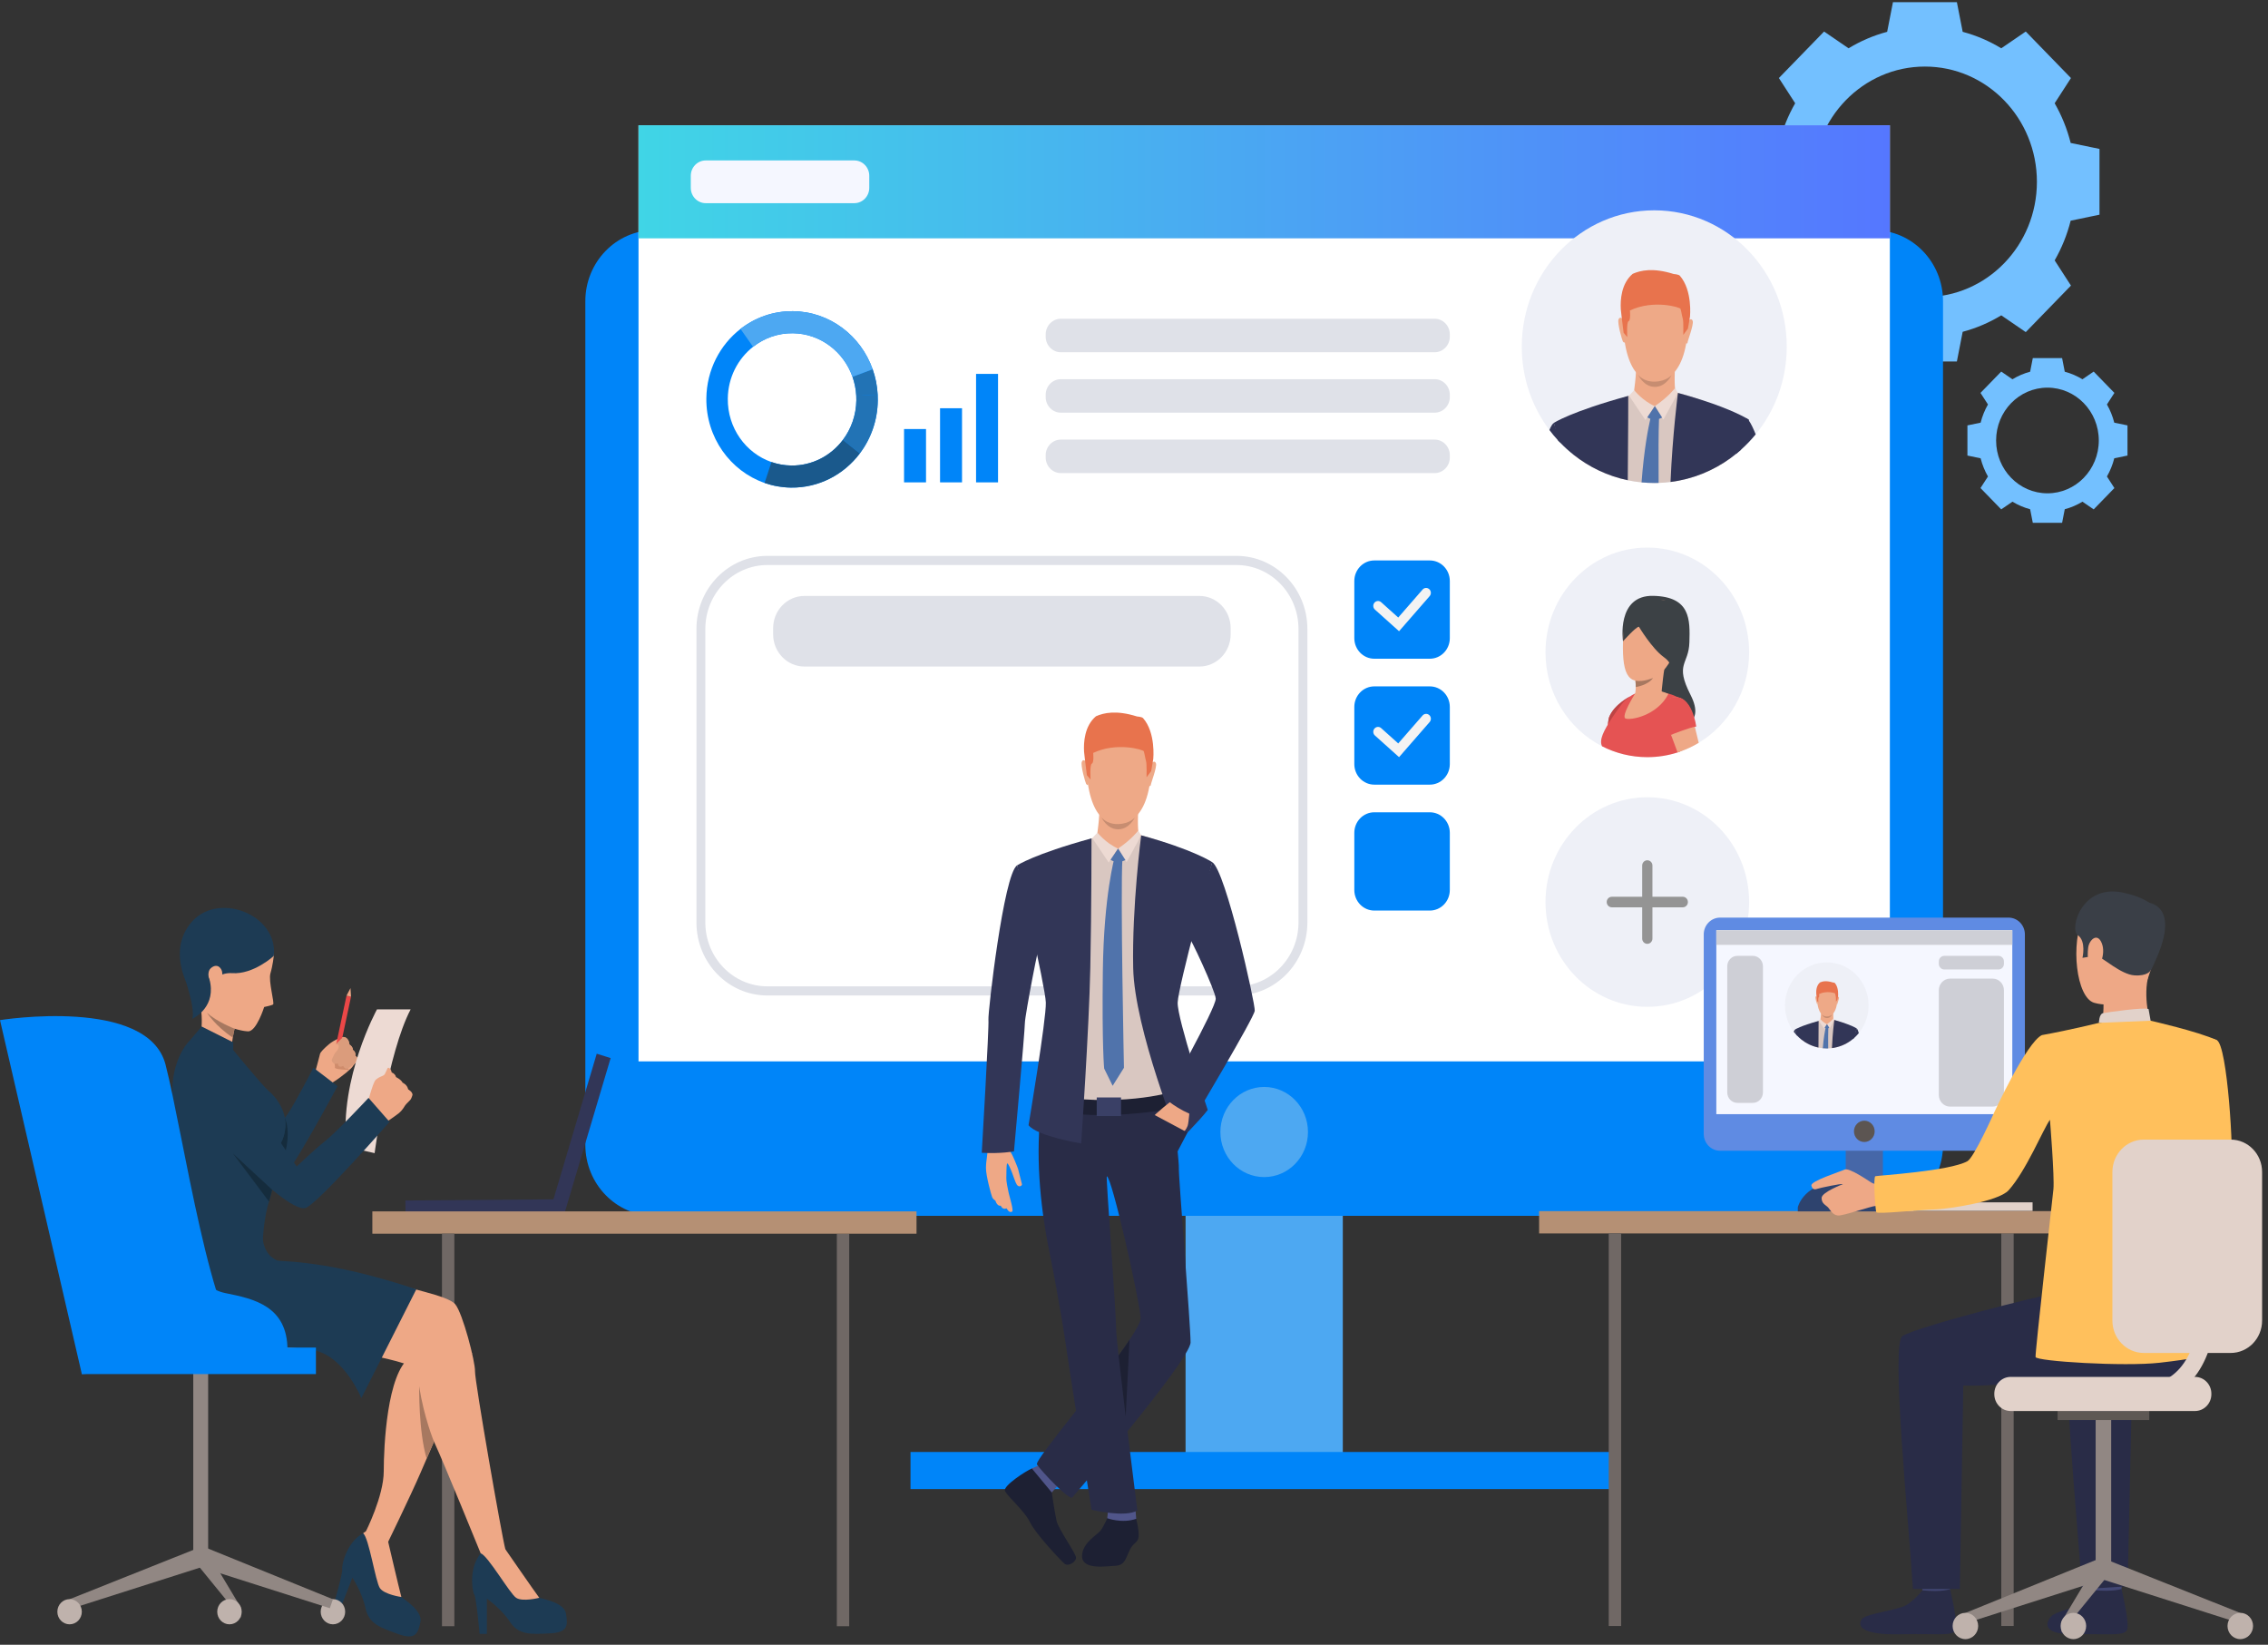 <svg width="291" height="211" viewBox="0 0 291 211" fill="none" xmlns="http://www.w3.org/2000/svg">
<rect x="0" y="0" width="291" height="211" fill="#333333" stroke="none"/>
<path d="M265.681 18.34C265.227 16.529 264.529 14.819 263.628 13.246L265.718 10.012L262.819 7.029L259.92 4.045L256.776 6.195C255.248 5.268 253.586 4.551 251.826 4.082L251.081 0.278H246.98H242.88L242.135 4.082C240.375 4.55 238.713 5.268 237.185 6.195L234.042 4.045L231.142 7.029L228.243 10.012L230.333 13.246C229.432 14.819 228.734 16.529 228.28 18.34L224.582 19.105V23.325V27.544L228.28 28.31C228.734 30.121 229.432 31.831 230.333 33.403L228.243 36.637L231.142 39.621L234.042 42.604L237.185 40.453C238.713 41.38 240.375 42.098 242.135 42.566L242.88 46.371H246.98H251.081L251.826 42.566C253.586 42.099 255.248 41.38 256.776 40.453L259.92 42.604L262.819 39.621L265.718 36.637L263.628 33.403C264.529 31.831 265.227 30.121 265.681 28.31L269.379 27.544V23.325V19.105L265.681 18.34ZM246.979 38.11C239.044 38.11 232.61 31.49 232.61 23.325C232.61 15.159 239.043 8.539 246.979 8.539C254.916 8.539 261.349 15.159 261.349 23.325C261.349 31.49 254.916 38.11 246.979 38.11Z" fill="#73C0FF"/>
<path d="M271.275 54.223C271.067 53.393 270.747 52.608 270.334 51.888L271.292 50.405L269.963 49.037L268.634 47.669L267.193 48.655C266.492 48.23 265.73 47.901 264.923 47.687L264.582 45.942H262.702H260.822L260.48 47.687C259.673 47.901 258.912 48.23 258.211 48.655L256.77 47.669L255.441 49.037L254.111 50.405L255.07 51.888C254.657 52.608 254.337 53.393 254.128 54.223L252.434 54.574V56.508V58.442L254.128 58.794C254.337 59.624 254.657 60.408 255.07 61.128L254.111 62.611L255.441 63.979L256.77 65.347L258.211 64.36C258.912 64.785 259.673 65.115 260.48 65.329L260.822 67.073H262.702H264.582L264.923 65.329C265.73 65.115 266.492 64.785 267.193 64.36L268.634 65.347L269.963 63.979L271.292 62.611L270.334 61.128C270.747 60.407 271.067 59.623 271.275 58.794L272.971 58.442V56.508V54.574L271.275 54.223ZM262.702 63.286C259.064 63.286 256.114 60.252 256.114 56.508C256.114 52.764 259.063 49.73 262.702 49.73C266.341 49.73 269.29 52.764 269.29 56.508C269.29 60.252 266.34 63.286 262.702 63.286Z" fill="#73C0FF"/>
<path d="M152.117 188.649H172.291V125.602H152.117V188.649Z" fill="#4DA8F2"/>
<path d="M83.962 155.973H240.443C245.336 155.973 249.303 151.891 249.303 146.856V38.645C249.303 33.61 245.336 29.528 240.443 29.528H83.962C79.069 29.528 75.102 33.61 75.102 38.645V146.857C75.102 151.891 79.068 155.973 83.962 155.973Z" fill="#0085F9"/>
<path d="M81.926 136.161L242.482 136.161L242.482 16.074L81.926 16.074L81.926 136.161Z" fill="white"/>
<path d="M81.926 30.574H242.482V16.069H81.926V30.574Z" fill="url(#paint0_linear_316_10421)"/>
<path d="M156.584 145.224C156.584 148.418 159.099 151.006 162.203 151.006C165.307 151.006 167.822 148.418 167.822 145.224C167.822 142.031 165.307 139.442 162.203 139.442C159.099 139.443 156.584 142.032 156.584 145.224Z" fill="#4DA8F2"/>
<path d="M136.118 45.189H184.072C185.149 45.189 186.022 44.291 186.022 43.183V42.898C186.022 41.79 185.149 40.892 184.072 40.892H136.118C135.041 40.892 134.168 41.79 134.168 42.898V43.183C134.168 44.291 135.041 45.189 136.118 45.189Z" fill="#DFE1E8"/>
<path d="M136.118 52.942H184.072C185.149 52.942 186.022 52.043 186.022 50.935V50.65C186.022 49.542 185.149 48.644 184.072 48.644H136.118C135.041 48.644 134.168 49.542 134.168 50.65V50.935C134.168 52.043 135.041 52.942 136.118 52.942Z" fill="#DFE1E8"/>
<path d="M136.118 60.694H184.072C185.149 60.694 186.022 59.795 186.022 58.688V58.402C186.022 57.294 185.149 56.395 184.072 56.395H136.118C135.041 56.395 134.168 57.294 134.168 58.402V58.688C134.168 59.796 135.041 60.694 136.118 60.694Z" fill="#DFE1E8"/>
<path d="M158.645 127.709H98.461C93.442 127.709 89.359 123.509 89.359 118.344V80.676C89.359 75.513 93.442 71.311 98.461 71.311H158.645C163.663 71.311 167.746 75.513 167.746 80.676V118.344C167.747 123.509 163.663 127.709 158.645 127.709ZM98.461 72.486C94.072 72.486 90.5 76.16 90.5 80.676V118.344C90.5 122.861 94.071 126.535 98.461 126.535H158.645C163.034 126.535 166.605 122.861 166.605 118.344V80.676C166.605 76.16 163.034 72.486 158.645 72.486H98.461Z" fill="#DFE1E8"/>
<path d="M103.219 85.509H153.882C156.102 85.509 157.902 83.657 157.902 81.373V80.586C157.902 78.302 156.102 76.45 153.882 76.45H103.219C100.999 76.45 99.199 78.302 99.199 80.586V81.373C99.199 83.657 100.999 85.509 103.219 85.509Z" fill="#DFE1E8"/>
<path d="M207.584 186.271H116.824V191.03H207.584V186.271Z" fill="#0085F9"/>
<path d="M224.426 83.689C224.426 88.638 221.827 92.962 217.956 95.296C217.178 95.764 216.349 96.153 215.479 96.449C215.4 96.477 215.322 96.503 215.242 96.528C214.016 96.92 212.713 97.131 211.362 97.131C209.276 97.131 207.304 96.628 205.554 95.734C201.253 93.534 198.297 88.967 198.297 83.689C198.297 76.265 204.146 70.247 211.361 70.247C218.577 70.247 224.426 76.265 224.426 83.689Z" fill="#EEF0F7"/>
<path d="M208.242 82.27C208.242 82.27 207.35 76.33 212.131 76.44C216.912 76.549 216.848 79.487 216.762 82.401C216.677 85.316 214.845 85.097 216.912 89.152C218.978 93.207 215.122 93.207 215.122 93.207L212.131 88.977L208.242 82.27Z" fill="#3C4145"/>
<path d="M211.607 77.012C211.607 77.012 208.369 77.538 208.241 82.272C208.114 87.006 209.115 88.014 211.948 87.028C214.781 86.041 215.676 81.088 215.74 80.321C215.803 79.554 215.974 76.442 211.607 77.012Z" fill="#EEA886"/>
<path d="M217.291 93.479C217.301 94.897 216.564 95.846 215.478 96.452C215.4 96.48 215.321 96.506 215.242 96.531C214.016 96.923 212.712 97.134 211.361 97.134C209.275 97.134 207.304 96.631 205.554 95.737C205.16 94.928 205.73 93.781 206.889 92.019C207.684 90.809 208.465 89.573 209.799 88.972C211.769 88.649 213.854 88.63 215.322 89.484C216.492 90.164 217.273 91.399 217.291 93.479Z" fill="#E55353"/>
<path d="M207.523 91.944L206.035 94.358C206.038 94.344 206.137 93.979 206.306 92.921C206.338 92.719 206.372 92.493 206.409 92.241C206.419 92.166 206.435 92.091 206.456 92.018C207.093 90.507 209.08 89.382 209.152 89.345L207.523 91.944Z" fill="#E55353"/>
<path d="M217.956 95.294C217.179 95.762 216.349 96.15 215.479 96.447C215.401 96.474 215.322 96.501 215.243 96.526C214.912 95.648 214.626 94.89 214.564 94.694C214.546 94.636 214.503 94.53 214.445 94.386C214.177 93.715 213.576 92.222 213.568 91.054C213.563 90.301 213.805 89.684 214.541 89.508C214.831 89.439 215.091 89.435 215.323 89.479C216.145 89.632 216.625 90.392 216.892 91.066C216.897 91.078 216.901 91.088 216.904 91.1C217.128 91.673 217.197 92.174 217.197 92.174C217.197 92.174 217.21 92.227 217.234 92.322C217.28 92.51 217.368 92.867 217.483 93.334C217.615 93.87 217.78 94.552 217.956 95.294Z" fill="#EEA886"/>
<path d="M213.768 84.891C213.487 85.436 213.191 88.822 213.191 88.822C213.191 88.822 209.231 90.362 209.637 89.49C209.82 89.095 209.874 88.582 209.878 88.14C209.882 87.791 209.853 87.486 209.834 87.318C209.824 87.229 209.816 87.177 209.816 87.177C209.816 87.177 214.049 84.346 213.768 84.891Z" fill="#EEA886"/>
<path d="M210.287 80.406C210.287 80.406 211.948 83.189 213.461 84.286C214.973 85.382 214.206 86.258 214.206 86.258C214.206 86.258 218.152 77.71 214.401 77.119C210.649 76.527 208.349 76.483 208.242 82.269C208.241 82.269 209.946 80.362 210.287 80.406Z" fill="#3C4145"/>
<path d="M212.094 86.972C211.486 87.894 209.88 88.143 209.88 88.143C209.884 87.794 209.855 87.489 209.836 87.321C210.867 87.525 212.094 86.972 212.094 86.972Z" fill="#A77860"/>
<path d="M206.462 92.002C206.462 92.002 206.375 92.185 206.305 92.922L206.888 92.016C206.888 92.016 207.93 90.48 208.287 90.08C208.644 89.68 209.16 89.329 209.16 89.329C209.16 89.329 207.085 90.343 206.462 92.002Z" fill="#BD4444"/>
<path d="M214.345 94.294C214.345 94.294 216.886 93.268 217.638 93.209C217.638 93.209 217.127 89.009 214.63 89.454C212.134 89.899 214.345 94.294 214.345 94.294Z" fill="#E55353"/>
<path d="M209.8 88.968C209.8 88.968 207.935 91.92 208.566 92.177C209.198 92.436 212.617 91.833 214.071 89.029C214.071 89.029 211.897 87.883 209.8 88.968Z" fill="#EEA886"/>
<path d="M72.374 153.85L52.016 154.009L52.03 155.927L72.388 155.768L72.374 153.85Z" fill="#323657"/>
<path d="M76.566 135.178L70.611 155.21L72.394 155.771L78.349 135.739L76.566 135.178Z" fill="#323657"/>
<path d="M108.961 158.267H107.373V208.623H108.961V158.267Z" fill="#706865"/>
<path d="M47.776 158.269H117.596V155.406H47.776V158.269Z" fill="#B59074"/>
<path d="M56.709 208.622H58.297L58.297 158.264H56.709L56.709 208.622Z" fill="#706865"/>
<path d="M26.707 175.562H24.797V200.363H26.707V175.562Z" fill="#918783"/>
<path d="M49.722 197.436C49.722 197.436 49.741 198.532 50.086 199.809C50.339 200.745 50.849 204.37 51.499 204.877C52.15 205.384 54.246 206.727 53.938 208.108C53.63 209.488 53.37 210.451 51.106 209.634C48.842 208.816 47.327 208.349 46.893 206.304C46.458 204.259 45.218 202.397 45.218 202.397L43.582 206.586L42.719 206.228C42.719 206.228 44.024 201.704 43.912 201.301C43.799 200.898 44.51 197.303 47.249 196.413C49.987 195.523 49.722 197.436 49.722 197.436Z" fill="#1D3B54"/>
<path d="M64.846 198.757C64.846 198.757 65.261 199.767 66.044 200.818C66.619 201.59 68.406 204.757 69.193 204.978C69.98 205.199 72.413 205.641 72.627 207.039C72.842 208.438 72.949 209.432 70.552 209.543C68.155 209.653 66.581 209.8 65.436 208.07C64.291 206.34 62.467 205.088 62.467 205.088V209.602H61.537C61.537 209.602 61.108 204.905 60.857 204.573C60.606 204.242 59.962 200.634 62.181 198.757C64.398 196.88 64.846 198.757 64.846 198.757Z" fill="#1D3B54"/>
<path d="M40.473 137.417C40.473 137.417 41.005 135.473 41.057 135.219C41.11 134.966 41.614 134.463 42.242 133.937C42.869 133.41 43.947 132.989 44.08 133.031C44.213 133.074 44.367 133.054 44.587 133.344C44.807 133.636 44.837 134.006 44.837 134.006C44.837 134.006 45.273 134.234 45.276 134.694C45.276 134.694 45.676 134.927 45.597 135.449C45.597 135.449 45.982 135.689 45.894 136.063C45.894 136.063 45.389 136.569 45.255 136.811C45.121 137.054 44.001 138.031 42.787 138.798C42.787 138.798 41.238 139.975 40.473 137.417Z" fill="#EEA886"/>
<path d="M42.791 135.875C42.791 135.875 43.02 136.693 42.972 136.956C42.923 137.219 44.788 137.257 44.788 137.257C44.788 137.257 43.765 135.614 42.791 135.875Z" fill="#CF8C6C"/>
<path d="M21.794 140.758C22.547 139.504 23.552 138.939 26.742 141.21C29.933 143.48 29.183 143.035 29.947 143.755C30.711 144.474 34.059 146.274 34.059 146.274C34.059 146.274 36.014 144.275 36.952 142.853C38.009 141.252 40.215 136.974 40.215 136.974L43.309 139.343C43.309 139.343 37.299 150.555 36.044 151.384C34.788 152.212 31.006 150.826 29.037 149.973C27.067 149.119 24.983 148.014 24.084 147.784C23.184 147.556 19.83 144.031 21.794 140.758Z" fill="#1D3B54"/>
<path d="M44.463 127.728L42.965 134.755L43.543 134.885L45.041 127.858L44.463 127.728Z" fill="#EB4747"/>
<path d="M43.91 133.162C43.91 133.162 42.351 134.536 42.535 134.821C42.718 135.107 42.955 135.097 42.955 135.097L42.562 135.962C42.562 135.962 42.617 136.686 43.367 136.413C43.367 136.413 43.35 137.095 44.043 136.743C44.043 136.743 44.227 137.198 44.576 137.093C44.925 136.989 45.893 136.062 45.893 136.062C45.893 136.062 46.012 135.772 45.597 135.448C45.597 135.448 45.701 134.953 45.276 134.693C45.276 134.693 45.298 134.281 44.837 134.005C44.837 134.005 44.819 133.086 44.08 133.03C44.08 133.03 43.975 133.103 43.91 133.162Z" fill="#DB9C7C"/>
<path d="M41.078 135.237C41.078 135.237 42.123 134.265 42.92 133.991C43.1 133.93 43.286 133.903 43.409 134.052C43.533 134.202 43.481 134.575 43.049 135.02C42.618 135.465 42.257 136.243 42.257 136.243C42.257 136.243 41.684 136.567 41.078 135.237Z" fill="#EEA886"/>
<path d="M36.667 147.567C36.667 147.567 37.295 145.225 36.555 143.411C36.555 143.411 36.837 145.288 36.038 146.623C35.459 147.591 36.667 147.567 36.667 147.567Z" fill="#152C3D"/>
<path d="M48.067 147.932C48.067 147.932 49.751 135.091 52.687 129.493H48.369C48.369 129.493 43.532 138.262 44.44 147.118L48.067 147.932Z" fill="#EDDAD3"/>
<path d="M49.102 138.319C49.102 138.319 49.594 137.374 49.713 137.065C49.832 136.757 50.316 137.292 50.243 137.688C50.169 138.084 49.102 138.319 49.102 138.319Z" fill="#EEA886"/>
<path d="M52.929 140.465C52.929 140.465 52.799 140.928 52.646 141.102C52.646 141.102 52.344 141.395 52.142 141.618C52.078 141.689 52.024 141.751 51.993 141.796C51.864 141.982 51.635 142.43 51.203 142.787C50.773 143.144 49.126 144.247 49.126 144.247L47.964 142.97L47.033 141.974C47.033 141.974 47.819 138.934 48.184 138.553C48.22 138.516 48.256 138.481 48.293 138.451C48.632 138.159 49.004 138.089 49.198 137.957C49.27 137.909 50.015 137.48 50.253 137.575C50.583 137.706 50.76 137.936 50.811 138.18C50.811 138.18 51.447 138.467 51.659 138.895C51.659 138.895 52.254 139.14 52.37 139.75C52.37 139.75 52.946 140.067 52.929 140.465Z" fill="#EEA886"/>
<path d="M60.573 173.624C60.573 173.624 57.72 180.229 55.683 184.943C55.341 185.737 55.022 186.477 54.743 187.121C54.416 187.878 54.145 188.504 53.959 188.937C52.663 191.938 49.474 198.481 49.474 198.481C49.474 198.481 47.075 198.575 46.935 196.479C46.935 196.479 49.237 191.937 49.237 188.746C49.237 185.554 49.654 176.153 52.617 174.121C56.23 171.643 58.576 171.174 60.573 173.624Z" fill="#EEA886"/>
<path d="M34.189 161.068C34.189 161.068 34.791 161.688 35.3 161.83C35.809 161.974 44.328 162.641 48.263 163.975C52.198 165.308 57.43 166.166 58.402 167.309C59.374 168.453 60.995 174.74 60.948 175.931C60.901 177.122 64.406 197.192 64.843 198.759C65.074 199.589 61.674 199.271 61.674 199.271C61.674 199.271 56.841 187.412 55.809 185.221C53.913 181.195 53.819 176.265 53.124 175.502C52.429 174.74 44.698 173.026 40.253 173.026C35.809 173.026 25.854 173.407 24.789 172.787C23.724 172.168 17.058 167.642 19.836 161.593C22.614 155.543 34.189 161.068 34.189 161.068Z" fill="#EEA886"/>
<path d="M53.416 165.4L46.364 179.361C46.364 179.361 44.24 174.18 40.535 173.288C36.828 172.397 22.04 172.875 22.04 172.875C22.04 172.875 15.254 164.042 21.065 159.408C26.877 154.775 33.663 160.137 33.663 160.137C33.663 160.137 35.065 161.701 35.743 161.736C40.675 161.989 45.933 162.933 53.416 165.4Z" fill="#1D3B54"/>
<path d="M69.193 204.977C69.193 204.977 67.046 205.53 66.223 204.977C65.4 204.426 62.603 199.561 61.676 199.269C61.676 199.269 62.574 197.395 64.845 198.757C64.845 198.757 68.584 204.168 69.193 204.977Z" fill="#EEA886"/>
<path d="M51.498 204.877C51.498 204.877 49.306 204.565 48.743 203.736C48.179 202.909 47.348 197.321 46.594 196.694C46.594 196.694 48.107 195.3 49.721 197.435C49.721 197.435 51.227 203.891 51.498 204.877Z" fill="#EEA886"/>
<path d="M29.102 117.223C30.796 117.139 34.553 118.015 35.131 122.633C35.131 122.633 34.995 123.878 34.702 124.857C34.408 125.834 35.26 128.718 35.038 128.861C34.815 129.002 33.897 129.184 33.897 129.184C33.897 129.184 32.909 132.335 31.834 132.309C30.759 132.281 26.689 131.417 24.773 127.497C22.855 123.578 22.264 117.564 29.102 117.223Z" fill="#EEA886"/>
<path d="M30.38 130.872C30.38 130.872 30.248 131.313 30.098 131.969C30.02 132.304 29.939 132.694 29.868 133.11C29.673 134.26 29.559 135.603 29.848 136.498C29.848 136.498 27.471 137.345 25.594 133.888C25.594 133.888 26.4 130.165 25.352 127.907C24.304 125.65 30.38 130.872 30.38 130.872Z" fill="#EEA886"/>
<path d="M35.13 122.633C35.13 122.633 32.532 125.032 29.784 124.843C26.992 124.649 25.181 128.238 25.181 128.238C25.181 128.238 21.026 122.873 24.375 118.536C27.725 114.198 35.724 117.25 35.13 122.633Z" fill="#1D3B54"/>
<path d="M28.518 124.822C28.503 124.278 27.915 123.462 27.05 124.205C26.184 124.948 27.348 127.532 28.057 127.279C28.767 127.025 28.533 125.383 28.518 124.822Z" fill="#EEA886"/>
<path d="M30.098 131.967C30.021 132.303 29.94 132.692 29.869 133.108C27.662 131.666 26.551 129.915 26.551 129.915C27.813 131.089 30.098 131.967 30.098 131.967Z" fill="#A77860"/>
<path d="M36.543 145.18C36.042 147.566 34.726 147.69 34.806 149.453C34.886 151.215 35.397 151.366 34.511 154.145C34.348 154.659 34.214 155.22 34.107 155.791C34.095 155.859 34.082 155.927 34.071 155.995C34.013 156.316 33.964 156.639 33.921 156.957C33.842 157.547 33.785 158.123 33.746 158.649C33.641 160.021 34.623 161.079 34.623 161.079C34.623 161.079 25.957 166.421 20.008 165.672C20.008 165.672 21.548 159.01 22.397 156.722C23.245 154.434 22.989 143.861 22.364 141.592C21.444 138.243 23.284 133.223 25.799 132.569L29.699 134.428C29.699 134.428 33.628 139.255 34.509 139.984C35.389 140.712 37.05 142.761 36.543 145.18Z" fill="#1D3B54"/>
<path d="M23.65 135.404C24.751 134.461 26.345 132.845 28.67 136.04C30.994 139.236 32.686 141.294 33.188 142.226C33.69 143.158 38.061 149.65 38.061 149.65C38.061 149.65 40.383 147.432 41.71 146.392C43.207 145.218 47.285 140.846 47.285 140.846L49.98 143.922C49.98 143.922 40.629 154.598 39.183 154.974C37.737 155.35 33.688 151.601 32.084 150.147C30.48 148.694 25.98 143.404 25.198 142.891C24.416 142.38 20.777 137.865 23.65 135.404Z" fill="#1D3B54"/>
<path d="M55.684 184.939C55.342 185.734 55.023 186.473 54.744 187.117C53.694 183.645 53.781 177.843 53.781 177.843C54.411 181.889 55.665 184.893 55.684 184.939Z" fill="#A77860"/>
<path d="M40.535 172.876H10.5V176.277H40.535V172.876Z" fill="#0085F9"/>
<path d="M26.129 162.026C26.129 162.026 25.371 165.177 28.937 165.893C32.502 166.609 36.886 167.522 36.886 173.182H24.521L26.129 162.026Z" fill="#0085F9"/>
<path d="M44.461 127.727L44.971 126.759L45.039 127.858L44.461 127.727Z" fill="#EEA886"/>
<path d="M10.5 176.275L0 130.868C0 130.868 18.983 127.817 21.244 136.587C23.506 145.359 27.227 171.412 31.75 173.023C36.273 174.634 10.5 176.275 10.5 176.275Z" fill="#0085F9"/>
<path d="M34.915 152.625C34.915 152.625 34.722 153.459 34.515 154.148L29.896 147.985L34.915 152.625Z" fill="#152C3D"/>
<path d="M23.338 124.384C23.338 124.384 25.163 129.346 24.667 130.702C24.667 130.702 27.517 129.45 26.997 126.197C26.477 122.947 23.338 124.384 23.338 124.384Z" fill="#1D3B54"/>
<path d="M29.923 134.701V133.719L25.87 131.688L24.469 133.355L29.923 134.701Z" fill="#1D3B54"/>
<path d="M44.288 206.765C44.288 207.658 43.586 208.38 42.718 208.38C41.851 208.38 41.148 207.658 41.148 206.765C41.148 205.873 41.851 205.149 42.718 205.149C43.586 205.149 44.288 205.873 44.288 206.765Z" fill="#BFB2AC"/>
<path d="M8.93 205.162L9.327 206.312L26.129 200.956L25.323 198.626L8.93 205.162Z" fill="#918783"/>
<path d="M42.718 205.165L42.32 206.316L25.52 200.96L26.257 198.483L42.718 205.165Z" fill="#918783"/>
<path d="M30.881 206.193V207.532L25.52 200.96L26.257 198.483L30.881 206.193Z" fill="#918783"/>
<path d="M31.013 206.765C31.013 207.658 30.31 208.38 29.443 208.38C28.576 208.38 27.873 207.658 27.873 206.765C27.873 205.873 28.576 205.149 29.443 205.149C30.31 205.149 31.013 205.873 31.013 206.765Z" fill="#BFB2AC"/>
<path d="M8.929 208.38C9.797 208.38 10.499 207.657 10.499 206.765C10.499 205.873 9.797 205.149 8.929 205.149C8.062 205.149 7.359 205.873 7.359 206.765C7.359 207.657 8.062 208.38 8.929 208.38Z" fill="#BFB2AC"/>
<path d="M229.251 44.472C229.251 48.758 227.753 52.683 225.268 55.724C224.686 56.435 224.051 57.098 223.368 57.706C223.173 57.879 222.974 58.049 222.772 58.212C222.543 58.398 222.309 58.578 222.072 58.753C219.834 60.384 217.196 61.473 214.341 61.832C213.838 61.896 213.327 61.937 212.811 61.954C212.626 61.96 212.44 61.963 212.253 61.963C211.703 61.963 211.158 61.936 210.623 61.884C210.023 61.825 209.434 61.735 208.854 61.613C206.279 61.076 203.915 59.939 201.906 58.35C201.299 57.871 200.726 57.352 200.19 56.795C200.085 56.687 199.982 56.576 199.88 56.465C199.499 56.051 199.14 55.617 198.801 55.166C196.577 52.21 195.254 48.5 195.254 44.472C195.254 34.812 202.865 26.981 212.253 26.981C221.64 26.981 229.251 34.812 229.251 44.472Z" fill="#EEF0F7"/>
<path d="M223.325 54.121L222.071 58.75C219.834 60.382 217.196 61.471 214.34 61.829C213.838 61.893 213.327 61.934 212.811 61.952C212.626 61.958 212.439 61.961 212.253 61.961C211.703 61.961 211.158 61.934 210.623 61.881C210.023 61.822 209.433 61.732 208.854 61.61C206.278 61.074 203.915 59.937 201.906 58.347C201.665 56.817 201.408 55.123 201.18 53.539C202.429 53.061 206.406 51.669 208.915 50.796C208.95 50.784 208.986 50.772 209.019 50.76C209.075 50.74 209.129 50.721 209.182 50.703C209.331 50.652 209.473 50.602 209.609 50.555C209.746 50.507 209.877 50.462 209.999 50.419C210.513 50.241 210.875 50.115 211.005 50.071C211.006 50.07 211.006 50.07 211.007 50.07C211.041 50.058 211.058 50.052 211.058 50.052L211.087 50.054L214.462 50.314L215.028 50.358L215.204 50.371C215.204 50.371 215.23 50.377 215.281 50.391C215.485 50.444 216.076 50.604 216.859 50.85C216.86 50.85 216.862 50.851 216.863 50.851C218.86 51.48 222.102 52.675 223.325 54.121Z" fill="#D9C7C1"/>
<path d="M213.138 35.784C213.138 35.784 217.185 36.487 216.498 43.006C215.812 49.526 212.24 48.951 212 48.941C211.761 48.932 208.408 49.02 208.23 41.049C208.23 41.049 208.179 35.156 213.138 35.784Z" fill="#EEA987"/>
<path d="M214.909 47.052C214.909 47.052 214.77 49.735 215.015 50.319C215.262 50.903 211.766 52.75 209.594 50.646C209.594 50.646 210.033 47.713 209.896 46.678C209.76 45.642 214.909 47.052 214.909 47.052Z" fill="#EEA987"/>
<path d="M216.581 41.163C216.581 41.163 217.03 40.68 217.187 41.176C217.345 41.672 216.47 43.869 216.525 43.969C216.525 43.969 216.442 44.159 216.336 44.052C216.231 43.946 216.581 41.163 216.581 41.163Z" fill="#EEA987"/>
<path d="M208.276 40.989C208.276 40.989 207.847 40.488 207.669 40.977C207.492 41.465 208.139 43.66 208.22 43.795C208.22 43.795 208.359 44.021 208.469 43.919C208.578 43.816 208.276 40.989 208.276 40.989Z" fill="#EEA987"/>
<path d="M216.839 40.611C216.699 41.503 216.568 42.166 216.568 42.166L215.979 42.957C215.979 42.957 216.014 41.207 215.923 40.932C215.889 40.827 215.849 40.643 215.808 40.443C215.74 40.113 215.671 39.741 215.623 39.617C215.547 39.418 212.154 38.399 209.132 39.83C209.132 39.83 209.159 40.099 209.156 40.4C209.156 40.749 209.119 41.14 208.962 41.199C208.673 41.308 208.793 43.247 208.793 43.247L208.322 42.688C208.322 42.688 208.186 41.675 208.052 40.511C208.052 40.511 208.051 40.508 208.051 40.502C208.02 40.231 207.989 39.952 207.96 39.675C207.892 38.503 208.005 36.377 209.487 35.128C210.487 34.687 212.084 34.313 214.745 35.152C214.745 35.152 215.356 35.193 215.527 35.363C217.186 37.242 216.839 40.611 216.839 40.611Z" fill="#E8734D"/>
<path d="M210.176 48.071C210.176 48.071 210.822 48.994 212.322 48.959C213.823 48.925 214.475 48.119 214.475 48.119C214.475 48.119 213.764 49.648 212.315 49.632C210.866 49.616 210.176 48.071 210.176 48.071Z" fill="#C78D71"/>
<path d="M209.184 50.701C209.184 50.701 210.268 52.644 212.326 52.827C213.631 52.943 214.761 51.241 215.291 50.405C215.291 50.405 212.368 49.117 209.184 50.701Z" fill="#EEA987"/>
<path d="M214.916 49.79C214.916 49.79 214.089 50.905 212.326 52.099L213.422 53.836L215.291 50.404L214.916 49.79Z" fill="#EDDAD3"/>
<path d="M209.678 50.054C209.678 50.054 210.731 51.411 212.325 52.103L211.122 53.893L209.02 50.762L209.678 50.054Z" fill="#EDDAD3"/>
<path d="M212.326 52.099L213.265 53.569C213.265 53.569 212.279 54.144 211.361 53.533L212.326 52.099Z" fill="#5073AB"/>
<path d="M224.41 53.849C224.41 53.849 224.401 53.882 224.383 53.946C224.28 54.323 223.884 55.774 223.368 57.705C223.172 57.878 222.973 58.048 222.771 58.211C222.542 58.397 222.309 58.577 222.071 58.751C219.833 60.383 217.196 61.472 214.34 61.831C214.592 55.776 215.29 50.407 215.29 50.407C215.841 50.556 216.363 50.704 216.858 50.85C216.859 50.85 216.861 50.852 216.862 50.852C221.175 52.125 223.362 53.243 224.108 53.668C224.114 53.67 224.12 53.674 224.124 53.677C224.319 53.788 224.41 53.849 224.41 53.849Z" fill="#323657"/>
<path d="M208.854 61.607C206.278 61.07 203.915 59.933 201.906 58.344C201.299 57.865 200.726 57.346 200.189 56.789C200.085 56.681 199.981 56.571 199.88 56.459C199.582 55.159 199.385 54.31 199.372 54.256L199.371 54.253C199.371 54.253 201.474 52.831 208.915 50.788C208.915 50.788 208.915 50.79 208.915 50.793C208.915 50.968 208.919 55.88 208.854 61.607Z" fill="#323657"/>
<path d="M212.864 53.732C212.795 55.326 212.787 58.42 212.811 61.95C212.626 61.956 212.44 61.959 212.253 61.959C211.703 61.959 211.159 61.932 210.623 61.88C210.95 57.526 211.501 54.804 211.752 53.727C211.834 53.374 211.885 53.198 211.885 53.198L212.882 53.368C212.876 53.478 212.869 53.599 212.864 53.732Z" fill="#5073AB"/>
<path d="M225.266 55.722C224.684 56.433 224.049 57.096 223.366 57.704C223.171 57.877 222.972 58.047 222.77 58.21L224.107 53.667L224.107 53.665C224.113 53.669 224.118 53.671 224.123 53.676C224.205 53.731 224.291 53.821 224.382 53.945C224.644 54.297 224.945 54.918 225.266 55.722Z" fill="#323657"/>
<path d="M200.189 56.793C200.085 56.685 199.981 56.575 199.88 56.463C199.498 56.049 199.139 55.616 198.801 55.164C198.993 54.692 199.184 54.376 199.371 54.257L199.371 54.26L200.189 56.793Z" fill="#323657"/>
<path d="M109.618 26.064H90.548C89.49 26.064 88.633 25.182 88.633 24.093V22.553C88.633 21.465 89.49 20.583 90.548 20.583H109.618C110.675 20.583 111.533 21.465 111.533 22.553V24.093C111.533 25.182 110.675 26.064 109.618 26.064Z" fill="#F5F7FF"/>
<path d="M98.1 61.958C99.164 62.329 100.302 62.536 101.486 62.553C105.074 62.6 108.283 60.875 110.325 58.167C111.74 56.289 112.595 53.941 112.625 51.382C112.629 51.128 112.624 50.874 112.611 50.624C112.553 49.488 112.33 48.396 111.968 47.371C110.452 43.075 106.475 39.982 101.77 39.92C99.235 39.886 96.891 40.737 95.012 42.195C92.387 44.232 90.675 47.449 90.63 51.091C90.567 56.122 93.704 60.428 98.1 61.958ZM93.381 51.127C93.415 48.416 94.682 46.018 96.626 44.492C98.042 43.378 99.816 42.727 101.734 42.752C105.262 42.798 108.243 45.117 109.381 48.338L109.383 48.343C109.653 49.109 109.819 49.926 109.864 50.777C109.873 50.965 109.876 51.154 109.875 51.346C109.851 53.264 109.209 55.024 108.149 56.431C106.618 58.463 104.213 59.757 101.524 59.721C100.634 59.709 99.781 59.553 98.983 59.275C95.688 58.129 93.335 54.901 93.381 51.127Z" fill="#0085F9"/>
<path d="M108.149 56.431L110.326 58.165C108.284 60.873 105.075 62.599 101.488 62.551C100.303 62.535 99.165 62.327 98.102 61.957L98.985 59.274C99.782 59.551 100.636 59.707 101.524 59.719C104.213 59.755 106.619 58.461 108.149 56.431Z" fill="#1A598C"/>
<path d="M109.863 50.776L112.612 50.622C112.625 50.873 112.63 51.126 112.626 51.381C112.595 53.939 111.74 56.288 110.325 58.165L108.148 56.431C109.209 55.024 109.85 53.263 109.874 51.345C109.876 51.153 109.872 50.964 109.863 50.776Z" fill="#2273B5"/>
<path d="M109.864 50.778C109.819 49.928 109.654 49.11 109.383 48.344L109.381 48.34L111.969 47.372C112.331 48.397 112.553 49.488 112.612 50.625L109.864 50.778Z" fill="#2273B5"/>
<path d="M95.012 42.195C96.891 40.737 99.235 39.886 101.77 39.92C106.475 39.982 110.452 43.075 111.968 47.371L109.383 48.343L109.38 48.339C108.243 45.118 105.261 42.798 101.734 42.752C99.815 42.728 98.041 43.379 96.625 44.492L95.012 42.195Z" fill="#4DA8F2"/>
<path d="M183.457 84.506H176.332C174.915 84.506 173.768 83.325 173.768 81.868V74.537C173.768 73.08 174.915 71.899 176.332 71.899H183.457C184.873 71.899 186.021 73.081 186.021 74.537V81.868C186.021 83.325 184.873 84.506 183.457 84.506Z" fill="#0085F9"/>
<path d="M179.508 80.98L176.41 78.202C176.157 77.974 176.13 77.577 176.351 77.316C176.573 77.055 176.958 77.028 177.212 77.255L179.403 79.221L182.526 75.635C182.751 75.377 183.137 75.356 183.388 75.588C183.639 75.819 183.66 76.216 183.435 76.474L179.508 80.98Z" fill="#F3F3F3"/>
<path d="M183.457 100.66H176.332C174.915 100.66 173.768 99.479 173.768 98.022V90.691C173.768 89.234 174.915 88.054 176.332 88.054H183.457C184.873 88.054 186.021 89.234 186.021 90.691V98.022C186.021 99.479 184.873 100.66 183.457 100.66Z" fill="#0085F9"/>
<path d="M179.508 97.133L176.41 94.354C176.157 94.127 176.13 93.73 176.351 93.469C176.573 93.207 176.958 93.18 177.212 93.408L179.403 95.373L182.526 91.788C182.751 91.53 183.137 91.508 183.388 91.74C183.639 91.971 183.66 92.368 183.435 92.626L179.508 97.133Z" fill="#F3F3F3"/>
<path d="M183.457 116.814H176.332C174.915 116.814 173.768 115.632 173.768 114.175V106.844C173.768 105.387 174.915 104.206 176.332 104.206H183.457C184.873 104.206 186.021 105.387 186.021 106.844V114.175C186.021 115.632 184.873 116.814 183.457 116.814Z" fill="#0085F9"/>
<path d="M134.95 191.471C134.95 191.471 135.32 194.026 135.568 195.116C135.816 196.206 138.106 199.332 138.065 199.863C138.025 200.395 137.056 201.021 136.569 200.593C136.081 200.165 132.845 196.744 132.153 195.278C131.461 193.813 129.173 191.902 128.939 191.252C128.705 190.6 131.638 188.697 132.394 188.393C133.15 188.09 134.95 191.471 134.95 191.471Z" fill="#1D2033"/>
<path d="M129.214 146.002C129.214 146.002 129.517 147.631 129.74 147.933C129.963 148.234 130.565 149.749 130.626 149.963C130.687 150.176 131.056 151.706 131.12 151.899C131.182 152.093 130.759 152.395 130.47 151.986C130.29 151.732 129.974 150.741 129.846 150.422C129.718 150.103 129.323 149.091 129.217 149.275C129.11 149.46 129.137 150.816 129.119 151.165C129.101 151.514 129.317 152.587 129.418 153.031C129.518 153.475 130.092 155.337 129.862 155.437C129.632 155.538 129.438 155.51 129.14 155.01C129.14 155.01 128.67 155.281 128.395 154.668C128.395 154.668 127.973 154.825 127.713 154.026C127.713 154.026 127.413 153.857 127.297 153.571C127.181 153.284 126.499 150.835 126.505 149.836C126.511 148.838 126.739 148.141 126.697 147.437C126.656 146.732 126.305 145.224 126.305 145.224L129.214 146.002Z" fill="#EEA886"/>
<path d="M133.276 187.989L132.395 188.39L134.951 191.468L135.799 190.503L133.276 187.989Z" fill="#50558A"/>
<path d="M142.212 194.438C142.212 194.438 141.642 195.85 141.163 196.409C140.683 196.969 138.845 197.969 138.836 199.631C138.825 201.433 141.933 200.932 143.149 200.867C144.364 200.8 144.456 199.838 144.968 198.818C145.479 197.798 145.995 197.971 146.091 197.147C146.187 196.324 145.699 194.482 145.699 194.482L142.212 194.438Z" fill="#1D2033"/>
<path d="M142.157 193.916L142.068 194.771C142.068 194.771 143.98 195.478 145.787 194.845L145.686 193.677L142.157 193.916Z" fill="#50558A"/>
<path d="M152.759 172.205C152.759 169.984 151.183 150.601 151.255 149.861C151.303 149.377 150.802 144.737 150.447 141.567C150.444 141.54 150.441 141.512 150.437 141.486C150.437 141.479 150.436 141.473 150.436 141.467C150.335 140.576 150.248 139.808 150.19 139.293C150.162 139.055 150.141 138.87 150.128 138.753C150.116 138.656 150.111 138.605 150.111 138.605C150.111 138.605 139.944 136.542 134.673 138.491C134.453 138.573 134.241 138.661 134.04 138.757C134.04 138.757 134.027 138.849 134.004 139.022C133.95 139.423 133.841 140.26 133.694 141.396C133.669 141.588 133.643 141.788 133.615 141.995C132.865 147.839 133.347 154.191 134.661 160.692C135.949 167.07 136.658 171.84 136.791 172.767C136.965 173.982 137.482 177.326 138.055 180.993C135.256 184.544 132.871 187.563 133.048 187.864C133.49 188.606 137.416 192.788 137.632 192.048C137.632 192.048 138.341 191.222 139.452 189.905C139.805 192.149 140.046 193.679 140.046 193.679C140.046 193.679 144.35 194.736 145.934 193.774C145.934 193.774 145.311 188.909 144.662 183.618C148.613 178.753 152.759 173.368 152.759 172.205ZM143.216 170.601C143.163 167.618 141.873 150.904 142.01 150.904C142.644 150.904 146.219 166.821 146.352 169.061C146.379 169.52 145.821 170.546 144.921 171.897C144.515 172.505 144.04 173.178 143.518 173.895L143.518 173.895C143.34 172.257 143.225 171.052 143.216 170.601Z" fill="#292C47"/>
<path d="M154.456 110.879L151.721 120.971C151.628 121.298 151.516 121.701 151.397 122.169L151.393 122.187C151.392 122.191 151.39 122.195 151.389 122.199C150.933 123.998 150.369 126.74 150.2 129.787C150.086 131.864 150.461 140.213 150.461 140.213C150.461 140.213 146.323 141.801 140.133 141.399C140.133 141.399 133.474 141.239 134.018 137.038C135.455 125.921 134.049 121.337 133.861 120.22C133.861 120.22 132.958 114.82 132.311 110.296C134.184 109.578 142.188 106.81 142.188 106.81L146.334 107.129C146.334 107.129 152.635 108.726 154.456 110.879Z" fill="#D9C7C1"/>
<path d="M144.27 92.544C144.27 92.544 148.317 93.246 147.631 99.766C146.945 106.285 143.372 105.71 143.133 105.701C142.894 105.692 139.54 105.78 139.363 97.809C139.363 97.809 139.311 91.915 144.27 92.544Z" fill="#EEA987"/>
<path d="M146.042 103.812C146.042 103.812 145.902 106.496 146.149 107.079C146.395 107.663 142.899 109.511 140.727 107.406C140.727 107.406 141.166 104.473 141.029 103.437C140.893 102.402 146.042 103.812 146.042 103.812Z" fill="#EEA987"/>
<path d="M147.713 97.923C147.713 97.923 148.163 97.44 148.32 97.936C148.477 98.431 147.603 100.629 147.657 100.728C147.657 100.728 147.574 100.919 147.469 100.812C147.364 100.706 147.713 97.923 147.713 97.923Z" fill="#EEA987"/>
<path d="M139.409 97.747C139.409 97.747 138.98 97.246 138.802 97.735C138.625 98.223 139.272 100.417 139.353 100.552C139.353 100.552 139.492 100.778 139.602 100.676C139.712 100.574 139.409 97.747 139.409 97.747Z" fill="#EEA987"/>
<path d="M147.971 97.369C147.832 98.261 147.7 98.924 147.7 98.924L147.111 99.716C147.111 99.716 147.146 97.966 147.055 97.691C147.022 97.586 146.981 97.402 146.94 97.202C146.873 96.873 146.803 96.5 146.756 96.376C146.68 96.178 143.287 95.159 140.265 96.59C140.265 96.59 140.291 96.859 140.289 97.159C140.288 97.509 140.251 97.9 140.095 97.959C139.806 98.068 139.927 100.007 139.927 100.007L139.455 99.448C139.455 99.448 139.319 98.435 139.185 97.271C139.185 97.271 139.184 97.268 139.184 97.262C139.153 96.991 139.122 96.711 139.093 96.434C139.025 95.263 139.138 93.137 140.62 91.888C141.62 91.447 143.216 91.073 145.878 91.912C145.878 91.912 146.488 91.953 146.66 92.123C148.318 94 147.971 97.369 147.971 97.369Z" fill="#E8734D"/>
<path d="M141.307 104.831C141.307 104.831 141.953 105.754 143.453 105.719C144.954 105.684 145.605 104.88 145.605 104.88C145.605 104.88 144.895 106.408 143.446 106.392C141.997 106.376 141.307 104.831 141.307 104.831Z" fill="#C78D71"/>
<path d="M140.316 107.463C140.316 107.463 141.401 109.405 143.459 109.589C144.764 109.705 145.894 108.003 146.424 107.166C146.424 107.166 143.501 105.879 140.316 107.463Z" fill="#EEA987"/>
<path d="M146.047 106.552C146.047 106.552 145.219 107.668 143.457 108.861L144.554 110.598L146.422 107.166L146.047 106.552Z" fill="#EDDAD3"/>
<path d="M140.81 106.81C140.81 106.81 141.862 108.168 143.457 108.859L142.254 110.649L140.15 107.517L140.81 106.81Z" fill="#EDDAD3"/>
<path d="M143.456 108.86L144.395 110.331C144.395 110.331 143.409 110.905 142.492 110.294L143.456 108.86Z" fill="#5073AB"/>
<path d="M133.793 142.158C133.793 142.158 138.871 144.085 150.355 142.269L150.202 140.13C150.202 140.13 143.546 142.151 133.996 140.42L133.793 142.158Z" fill="#1D2033"/>
<path d="M146.421 107.165C146.421 107.165 145.233 116.292 145.396 124.164C145.559 132.036 151.338 146.332 151.338 146.332C151.338 146.332 153.863 143.818 154.963 142.395C154.963 142.395 151.031 130.72 151.103 128.614C151.175 126.509 155.541 110.607 155.541 110.607C155.541 110.607 153.114 108.978 146.421 107.165Z" fill="#323657"/>
<path d="M140.047 107.552C140.047 107.552 140.057 116.293 139.894 124.165C139.732 132.037 138.724 146.692 138.724 146.692C138.724 146.692 133.068 145.771 131.969 144.348C131.969 144.348 134.26 130.721 134.188 128.615C134.116 126.51 130.504 111.017 130.504 111.017C130.504 111.017 132.606 109.594 140.047 107.552Z" fill="#323657"/>
<path d="M143.838 140.79H140.719V143.177H143.838V140.79Z" fill="#3A4066"/>
<path d="M143.017 109.96C143.017 109.96 141.624 114.854 141.502 124.574C141.381 134.293 141.673 137.08 141.673 137.08L142.761 139.295L144.211 136.984C144.211 136.984 143.746 114.618 144.015 110.131L143.017 109.96Z" fill="#5073AB"/>
<path d="M151.025 146.415C151.025 146.415 151.365 146.181 151.459 146.015C151.459 146.015 151.603 145.7 151.721 145.482C151.759 145.414 151.793 145.354 151.821 145.318C151.932 145.166 152.228 144.862 152.382 144.43C152.536 143.999 152.665 141.991 152.665 141.991L151.468 141.629L150.403 141.147C150.403 141.147 148.072 142.987 147.877 143.374C147.858 143.411 147.841 143.45 147.828 143.487C147.698 143.828 147.762 144.131 147.716 144.317C147.7 144.385 147.591 145.075 147.747 145.228C147.965 145.44 148.213 145.508 148.433 145.475C148.433 145.475 148.879 145.874 149.304 145.91C149.304 145.91 149.703 146.29 150.247 146.2C150.247 146.2 150.701 146.544 151.025 146.415Z" fill="#EEA886"/>
<path d="M149.498 140.925C149.498 140.925 151.116 142.392 153.383 143.176C153.383 143.176 160.898 130.575 160.993 129.666C161.08 128.824 157.265 111.69 155.542 110.606L152.414 120.03C152.621 119.968 155.974 127.188 155.987 128.117C156.006 129.362 149.498 140.925 149.498 140.925Z" fill="#323657"/>
<path d="M130.099 147.708C130.099 147.708 128.41 148.031 125.967 147.889C125.967 147.889 126.919 131.715 126.823 130.806C126.736 129.965 128.781 112.101 130.502 111.017L133.574 120.538C133.366 120.476 131.515 130.278 131.501 131.207C131.485 132.452 130.099 147.708 130.099 147.708Z" fill="#323657"/>
<path d="M147.533 142.716L152.362 145.292L150.464 148.908L146.354 144.387L147.533 142.716Z" fill="#292C47"/>
<path d="M144.922 171.897L144.434 181.73L143.52 173.896C144.042 173.179 144.516 172.506 144.922 171.897Z" fill="#1D2033"/>
<path d="M123.434 52.372H120.615V61.881H123.434V52.372Z" fill="#0085F9"/>
<path d="M224.425 115.721C224.425 123.117 218.601 129.163 211.361 129.163C204.132 129.163 198.297 123.131 198.297 115.721C198.297 108.297 204.146 102.278 211.361 102.278C218.575 102.278 224.425 108.297 224.425 115.721Z" fill="#EEF0F7"/>
<path d="M118.815 55.04H115.996V61.882H118.815V55.04Z" fill="#0085F9"/>
<path d="M128.055 47.966H125.236V61.882H128.055V47.966Z" fill="#0085F9"/>
<path d="M242.665 155.353H260.794V154.245H242.665V155.353Z" fill="#E2D2CA"/>
<path d="M258.366 158.235H256.777V208.593H258.366V158.235Z" fill="#706865"/>
<path d="M232.906 155.511H245.508V153.93H232.906V155.511Z" fill="#CCBDB7"/>
<path d="M236.818 155.354H241.59V140.441H236.818V155.354Z" fill="#4667A8"/>
<path d="M197.478 158.235H267.298V155.372H197.478V158.235Z" fill="#B59074"/>
<path d="M280.701 138.041C280.701 138.041 281.464 149.06 279.372 150.379C278.061 151.205 272.835 153.991 272.99 154.514C273.144 155.036 275.941 159.163 275.941 159.163C275.941 159.163 285.979 152.361 286.303 150.217C286.619 148.123 285.808 134.084 284.429 133.437C283.396 132.952 282.85 133.354 281.548 134.348C279.719 135.745 280.701 138.041 280.701 138.041Z" fill="#FFC05C"/>
<path d="M268.348 201.715C268.348 201.715 268.659 203.944 268.699 204.279C268.738 204.614 272.172 204.082 272.172 204.082L272.45 201.427C272.45 201.427 268.777 201.4 268.348 201.715Z" fill="#424773"/>
<path d="M268.662 203.998C268.662 203.998 267.574 205.341 266.522 205.927C265.47 206.512 263.816 206.745 263.194 207.351C262.744 207.788 261.558 209.671 265.928 209.634C270.298 209.595 272.405 209.899 272.873 209.177C273.342 208.455 272.196 203.847 272.196 203.847C272.196 203.847 271.161 204.23 268.662 203.998Z" fill="#292C47"/>
<path d="M246.352 201.738C246.352 201.738 246.664 203.968 246.703 204.302C246.741 204.637 250.175 204.104 250.175 204.104L250.454 201.451C250.454 201.451 246.781 201.423 246.352 201.738Z" fill="#424773"/>
<path d="M246.665 204.019C246.665 204.019 245.576 205.363 244.524 205.949C243.472 206.534 239.6 207.015 238.978 207.622C238.529 208.059 237.782 209.82 243.931 209.655C248.3 209.538 250.408 209.921 250.876 209.199C251.345 208.477 250.198 203.868 250.198 203.868C250.198 203.868 249.223 204.278 246.665 204.019Z" fill="#292C47"/>
<path d="M279.423 163.204C279.423 163.204 266.94 165.377 264.12 165.832C261.301 166.288 246.013 170.202 244.101 171.395C242.58 172.344 244.899 195.146 245.441 203.845H251.463L251.899 177.75C259.125 177.936 264.282 176.011 269.544 176.833C274.805 177.655 279.192 178.824 282.536 174.209C282.536 174.209 282.66 164.211 279.423 163.204Z" fill="#292C47"/>
<path d="M267.119 203.872L272.987 203.499L273.559 177.756C276.67 177.836 277.736 177.633 280.254 177.319L284.991 165.987C280.839 166.841 267.535 170.294 265.761 171.401C264.239 172.35 266.577 195.173 267.119 203.872Z" fill="#292C47"/>
<path d="M273.678 115.06C273.678 115.06 269.102 113.759 267.355 117.414C265.61 121.069 266.401 127.999 268.708 128.65C271.014 129.302 274.33 128.552 275.288 126.277C276.245 124.002 277.009 120.769 276.78 118.676C276.551 116.582 274.893 115.56 273.678 115.06Z" fill="#EEA886"/>
<path d="M269.901 127.92C269.901 127.92 269.952 130.699 269.654 131.292C269.357 131.885 276.026 131.735 276.026 131.735C276.026 131.735 274.975 128.397 275.572 125.553C276.162 122.739 269.901 127.92 269.901 127.92Z" fill="#EEA886"/>
<path d="M275.93 124.5C275.93 124.5 275.574 125.246 273.847 125.126C272.121 125.005 269.844 122.862 269.111 122.671C268.378 122.479 268.335 122.05 268.335 122.05L267.947 122.759L267.196 122.877C267.196 122.877 267.706 120.729 266.594 119.972C265.482 119.216 267.094 113.125 272.725 114.594C272.725 114.594 277.021 115.403 277.079 117.872C277.137 120.341 276.765 123.192 275.93 124.5Z" fill="#3A3F47"/>
<path d="M269.303 131.22C269.303 131.22 269.322 130.088 269.821 129.979C270.32 129.87 275.064 129.199 275.676 129.446L275.939 130.941C275.939 130.941 274.759 131.689 269.303 131.22Z" fill="#E2D2CA"/>
<path d="M267.931 121.547C268.058 120.619 269.084 119.553 269.672 120.999C270.259 122.443 269.275 124.55 268.617 124.436C267.957 124.323 267.757 122.806 267.931 121.547Z" fill="#EEA886"/>
<path d="M249.432 144.6C249.434 144.599 249.437 144.598 249.44 144.599C249.404 144.615 249.4 144.616 249.432 144.6Z" fill="#323657"/>
<path d="M275.012 115.721C275.012 115.721 280.591 115.45 275.986 124.412L275.012 115.721Z" fill="#3A3F47"/>
<path d="M287.443 206.921L287.028 208.122L269.49 202.532L270.331 200.099L287.443 206.921Z" fill="#918783"/>
<path d="M268.886 201.671H270.88V182.052H268.886V201.671Z" fill="#918783"/>
<path d="M264.006 182.171H275.763V181.015H264.006V182.171Z" fill="#5E5854"/>
<path d="M252.174 206.921L252.589 208.123L270.126 202.532L269.356 199.946L252.174 206.921Z" fill="#918783"/>
<path d="M264.531 207.994V209.392L270.127 202.532L269.357 199.946L264.531 207.994Z" fill="#918783"/>
<path d="M250.535 208.593C250.535 209.525 251.269 210.28 252.174 210.28C253.079 210.28 253.813 209.525 253.813 208.593C253.813 207.662 253.079 206.907 252.174 206.907C251.269 206.907 250.535 207.662 250.535 208.593Z" fill="#BFB2AC"/>
<path d="M264.391 208.593C264.391 209.525 265.125 210.28 266.03 210.28C266.935 210.28 267.669 209.525 267.669 208.593C267.669 207.662 266.935 206.907 266.03 206.907C265.125 206.907 264.391 207.662 264.391 208.593Z" fill="#BFB2AC"/>
<path d="M285.805 208.593C285.805 209.525 286.539 210.28 287.444 210.28C288.349 210.28 289.083 209.525 289.083 208.593C289.083 207.662 288.349 206.907 287.444 206.907C286.539 206.907 285.805 207.662 285.805 208.593Z" fill="#BFB2AC"/>
<path d="M257.983 181.016H281.634C282.795 181.016 283.735 180.049 283.735 178.855V178.8C283.735 177.606 282.795 176.638 281.634 176.638H257.983C256.823 176.638 255.883 177.606 255.883 178.8V178.855C255.883 180.048 256.823 181.016 257.983 181.016Z" fill="#E2D2CA"/>
<path d="M206.412 208.595H208V158.237H206.412V208.595Z" fill="#706865"/>
<path d="M220.698 147.626H257.711C258.869 147.626 259.807 146.661 259.807 145.47V119.874C259.807 118.683 258.869 117.718 257.711 117.718H220.698C219.54 117.718 218.602 118.683 218.602 119.874V145.47C218.602 146.661 219.54 147.626 220.698 147.626Z" fill="#5F8BE3"/>
<path d="M220.215 142.933H258.193V119.327H220.215V142.933Z" fill="#F5F7FF"/>
<path d="M220.215 121.214H258.193V119.335H220.215V121.214Z" fill="#CECFD6"/>
<path d="M222.916 141.484H224.901C225.617 141.484 226.198 140.887 226.198 140.15V123.959C226.198 123.222 225.617 122.624 224.901 122.624H222.916C222.2 122.624 221.619 123.222 221.619 123.959V140.15C221.619 140.887 222.2 141.484 222.916 141.484Z" fill="#CECFD6"/>
<path d="M249.466 124.371H256.418C256.805 124.371 257.119 124.049 257.119 123.651V123.345C257.119 122.947 256.805 122.624 256.418 122.624H249.466C249.079 122.624 248.766 122.947 248.766 123.345V123.651C248.766 124.048 249.079 124.371 249.466 124.371Z" fill="#CECFD6"/>
<path d="M250.212 141.965H255.671C256.47 141.965 257.118 141.298 257.118 140.476V127.03C257.118 126.208 256.47 125.542 255.671 125.542H250.212C249.413 125.542 248.766 126.208 248.766 127.03V140.476C248.766 141.298 249.413 141.965 250.212 141.965Z" fill="#CECFD6"/>
<path d="M237.875 145.138C237.875 145.893 238.47 146.505 239.204 146.505C239.938 146.505 240.533 145.893 240.533 145.138C240.533 144.383 239.938 143.771 239.204 143.771C238.47 143.771 237.875 144.383 237.875 145.138Z" fill="#5C5552"/>
<path d="M230.672 155.41V154.878C230.672 154.878 231.399 151.567 236.543 151.567C241.687 151.567 241.583 155.41 241.583 155.41H230.672V155.41Z" fill="#2E436E"/>
<path d="M241.646 152.06C241.646 152.06 240.528 151.97 240.119 151.716C239.71 151.462 237.26 149.767 236.685 150.038C236.11 150.31 232.281 151.517 232.414 152.093C232.547 152.669 232.901 152.613 233.171 152.511C233.441 152.409 236.222 151.809 236.467 151.91C236.467 151.91 233.736 152.935 233.725 153.683C233.714 154.43 234.296 154.612 234.555 154.895C234.814 155.178 235.125 155.881 235.829 155.934C236.533 155.988 239.967 154.759 240.673 154.703C241.38 154.647 242.689 154.748 242.778 154.629C242.868 154.511 241.646 152.06 241.646 152.06Z" fill="#EEA886"/>
<path d="M261.991 132.792C265.554 132.147 269.304 131.223 269.304 131.223L275.94 130.944C275.94 130.944 282.03 132.324 284.429 133.438C284.656 133.544 284.657 139.029 285.282 140.466L283.294 144.783C283.294 144.783 282.144 153.333 281.906 157.136C281.797 158.882 282.216 174.007 282.216 174.007C282.216 174.007 281.62 174.309 277.091 174.823C272.562 175.337 261.247 174.638 261.176 174.088C261.104 173.537 263.367 153.594 263.468 152.561C263.621 150.977 263.022 143.652 263.022 143.652C262.169 144.831 259.994 150.157 257.726 152.691C256.392 154.181 249.788 155.096 248.543 155.138C245.833 155.231 240.889 155.786 240.745 155.515C240.63 155.352 240.315 151.001 240.624 150.894C240.896 150.801 250.075 150.257 252.427 148.973C253.287 148.504 255.858 142.733 255.858 142.733C255.858 142.733 260.026 133.7 261.991 132.792Z" fill="#FFC05C"/>
<path d="M275.069 173.568H286.209C288.436 173.568 290.243 171.709 290.243 169.418V150.347C290.243 148.054 288.436 146.196 286.209 146.196H275.069C272.841 146.196 271.035 148.055 271.035 150.347V169.418C271.035 171.709 272.841 173.568 275.069 173.568Z" fill="#E2D2CA"/>
<path d="M274.436 179.926C277.267 179.926 279.564 178.948 281.263 177.018C285.103 172.656 284.413 164.988 284.382 164.664C284.323 164.059 283.799 163.618 283.213 163.678C282.626 163.738 282.197 164.276 282.255 164.881C282.264 164.968 282.875 171.918 279.675 175.546C278.381 177.014 276.667 177.727 274.436 177.727C273.846 177.727 273.367 178.219 273.367 178.827C273.367 179.434 273.846 179.926 274.436 179.926Z" fill="#E2D2CA"/>
<path d="M239.755 128.981C239.755 130.334 239.281 131.572 238.497 132.532C238.313 132.757 238.113 132.966 237.898 133.157C237.837 133.213 237.773 133.266 237.71 133.318C237.637 133.377 237.563 133.432 237.489 133.488C236.783 134.003 235.951 134.347 235.05 134.46C234.891 134.48 234.73 134.493 234.567 134.498C234.509 134.5 234.45 134.501 234.391 134.501C234.217 134.501 234.046 134.492 233.877 134.476C233.687 134.457 233.501 134.428 233.318 134.391C232.506 134.221 231.759 133.862 231.125 133.361C230.934 133.209 230.753 133.046 230.585 132.87C230.551 132.836 230.519 132.802 230.487 132.766C230.367 132.635 230.253 132.499 230.146 132.356C229.444 131.423 229.027 130.252 229.027 128.981C229.027 125.933 231.428 123.462 234.392 123.462C237.353 123.462 239.755 125.933 239.755 128.981Z" fill="#EEF0F7"/>
<path d="M237.884 132.028L237.489 133.489C236.782 134.003 235.95 134.347 235.049 134.46C234.89 134.48 234.73 134.493 234.567 134.498C234.508 134.5 234.45 134.501 234.391 134.501C234.217 134.501 234.045 134.492 233.876 134.476C233.687 134.458 233.5 134.429 233.318 134.391C232.505 134.221 231.759 133.862 231.125 133.361C231.049 132.878 230.968 132.344 230.896 131.844C231.291 131.692 232.546 131.254 233.337 130.978C233.349 130.974 233.359 130.97 233.37 130.967C233.388 130.96 233.405 130.954 233.422 130.949C233.469 130.933 233.514 130.917 233.556 130.902C233.599 130.887 233.641 130.872 233.68 130.859C233.842 130.802 233.956 130.763 233.997 130.749L233.998 130.749C234.008 130.745 234.014 130.743 234.014 130.743L234.023 130.744L235.088 130.825L235.266 130.839L235.322 130.844C235.322 130.844 235.331 130.846 235.347 130.85C235.41 130.867 235.597 130.917 235.844 130.995L235.846 130.995C236.476 131.194 237.499 131.571 237.884 132.028Z" fill="#D9C7C1"/>
<path d="M234.67 126.242C234.67 126.242 235.947 126.465 235.73 128.522C235.513 130.579 234.386 130.397 234.31 130.394C234.235 130.391 233.177 130.419 233.121 127.903C233.121 127.903 233.105 126.044 234.67 126.242Z" fill="#EEA987"/>
<path d="M235.23 129.796C235.23 129.796 235.187 130.642 235.264 130.827C235.342 131.011 234.238 131.594 233.553 130.93C233.553 130.93 233.691 130.004 233.648 129.678C233.605 129.35 235.23 129.796 235.23 129.796Z" fill="#EEA987"/>
<path d="M235.755 127.939C235.755 127.939 235.897 127.786 235.947 127.943C235.996 128.099 235.72 128.793 235.737 128.824C235.737 128.824 235.711 128.884 235.678 128.85C235.644 128.817 235.755 127.939 235.755 127.939Z" fill="#EEA987"/>
<path d="M233.136 127.883C233.136 127.883 233.001 127.725 232.945 127.879C232.889 128.034 233.094 128.725 233.119 128.768C233.119 128.768 233.163 128.84 233.198 128.807C233.232 128.775 233.136 127.883 233.136 127.883Z" fill="#EEA987"/>
<path d="M235.839 127.763C235.794 128.044 235.753 128.253 235.753 128.253L235.567 128.503C235.567 128.503 235.579 127.951 235.55 127.864C235.54 127.831 235.526 127.773 235.514 127.71C235.493 127.606 235.471 127.489 235.456 127.449C235.432 127.387 234.361 127.065 233.408 127.517C233.408 127.517 233.416 127.602 233.416 127.696C233.415 127.806 233.404 127.93 233.354 127.948C233.263 127.983 233.301 128.595 233.301 128.595L233.152 128.418C233.152 128.418 233.109 128.099 233.067 127.731C233.067 127.731 233.067 127.73 233.067 127.728C233.058 127.643 233.048 127.554 233.038 127.467C233.017 127.098 233.052 126.427 233.52 126.032C233.835 125.893 234.339 125.775 235.179 126.04C235.179 126.04 235.372 126.053 235.425 126.107C235.948 126.7 235.839 127.763 235.839 127.763Z" fill="#E8734D"/>
<path d="M233.736 130.118C233.736 130.118 233.94 130.409 234.414 130.398C234.888 130.387 235.093 130.133 235.093 130.133C235.093 130.133 234.87 130.616 234.412 130.61C233.954 130.605 233.736 130.118 233.736 130.118Z" fill="#C78D71"/>
<path d="M233.422 130.946C233.422 130.946 233.764 131.56 234.414 131.617C234.826 131.654 235.183 131.116 235.35 130.852C235.35 130.852 234.427 130.446 233.422 130.946Z" fill="#EEA987"/>
<path d="M235.231 130.661C235.231 130.661 234.97 131.013 234.414 131.39L234.76 131.938L235.35 130.855L235.231 130.661Z" fill="#EDDAD3"/>
<path d="M233.579 130.743C233.579 130.743 233.912 131.172 234.414 131.39L234.035 131.955L233.371 130.967L233.579 130.743Z" fill="#EDDAD3"/>
<path d="M234.414 131.388L234.711 131.852C234.711 131.852 234.4 132.034 234.109 131.84L234.414 131.388Z" fill="#5073AB"/>
<path d="M238.228 131.939C238.223 131.957 237.904 133.137 237.899 133.155C237.838 133.21 237.775 133.263 237.711 133.315C237.638 133.374 237.564 133.43 237.49 133.486C236.784 134 235.952 134.344 235.051 134.457C235.13 132.546 235.351 130.853 235.351 130.853C235.524 130.899 235.689 130.946 235.845 130.992L235.846 130.993C236.415 131.161 237.719 131.594 238.228 131.939Z" fill="#323657"/>
<path d="M233.32 134.388C232.507 134.218 231.761 133.859 231.127 133.358C230.936 133.207 230.755 133.043 230.586 132.867C230.553 132.834 230.521 132.799 230.489 132.764C230.395 132.353 230.333 132.085 230.328 132.068V132.067C230.328 132.067 230.991 131.618 233.34 130.974C233.34 130.974 233.34 130.974 233.34 130.975C233.34 131.031 233.341 132.581 233.32 134.388Z" fill="#323657"/>
<path d="M234.586 131.906C234.564 132.409 234.562 133.385 234.569 134.499C234.511 134.501 234.452 134.502 234.393 134.502C234.219 134.502 234.048 134.493 233.879 134.477C233.983 133.103 234.156 132.244 234.235 131.904C234.261 131.793 234.277 131.737 234.277 131.737L234.592 131.791C234.59 131.826 234.587 131.865 234.586 131.906Z" fill="#5073AB"/>
<path d="M238.499 132.533C238.315 132.758 238.115 132.967 237.899 133.159C237.838 133.214 237.775 133.267 237.711 133.319C237.711 133.318 238.228 131.942 238.228 131.942C238.363 132.022 238.439 132.387 238.499 132.533Z" fill="#323657"/>
<path d="M230.584 132.871C230.551 132.837 230.519 132.802 230.487 132.767C230.367 132.636 230.253 132.5 230.146 132.357C230.207 132.209 230.267 132.109 230.326 132.071V132.072L230.584 132.871Z" fill="#323657"/>
<path d="M211.361 121.082C210.998 121.082 210.703 120.779 210.703 120.404V111.039C210.703 110.666 210.998 110.362 211.361 110.362C211.724 110.362 212.019 110.665 212.019 111.039V120.404C212.019 120.779 211.725 121.082 211.361 121.082Z" fill="#949494"/>
<path d="M215.912 116.398H206.81C206.447 116.398 206.152 116.095 206.152 115.721C206.152 115.347 206.446 115.044 206.81 115.044H215.912C216.276 115.044 216.569 115.347 216.569 115.721C216.57 116.095 216.276 116.398 215.912 116.398Z" fill="#949494"/>
<defs>
<linearGradient id="paint0_linear_316_10421" x1="81.926" y1="23.322" x2="242.482" y2="23.322" gradientUnits="userSpaceOnUse">
<stop stop-color="#40D5E6"/>
<stop offset="1" stop-color="#5577FF"/>
</linearGradient>
</defs>
</svg>
